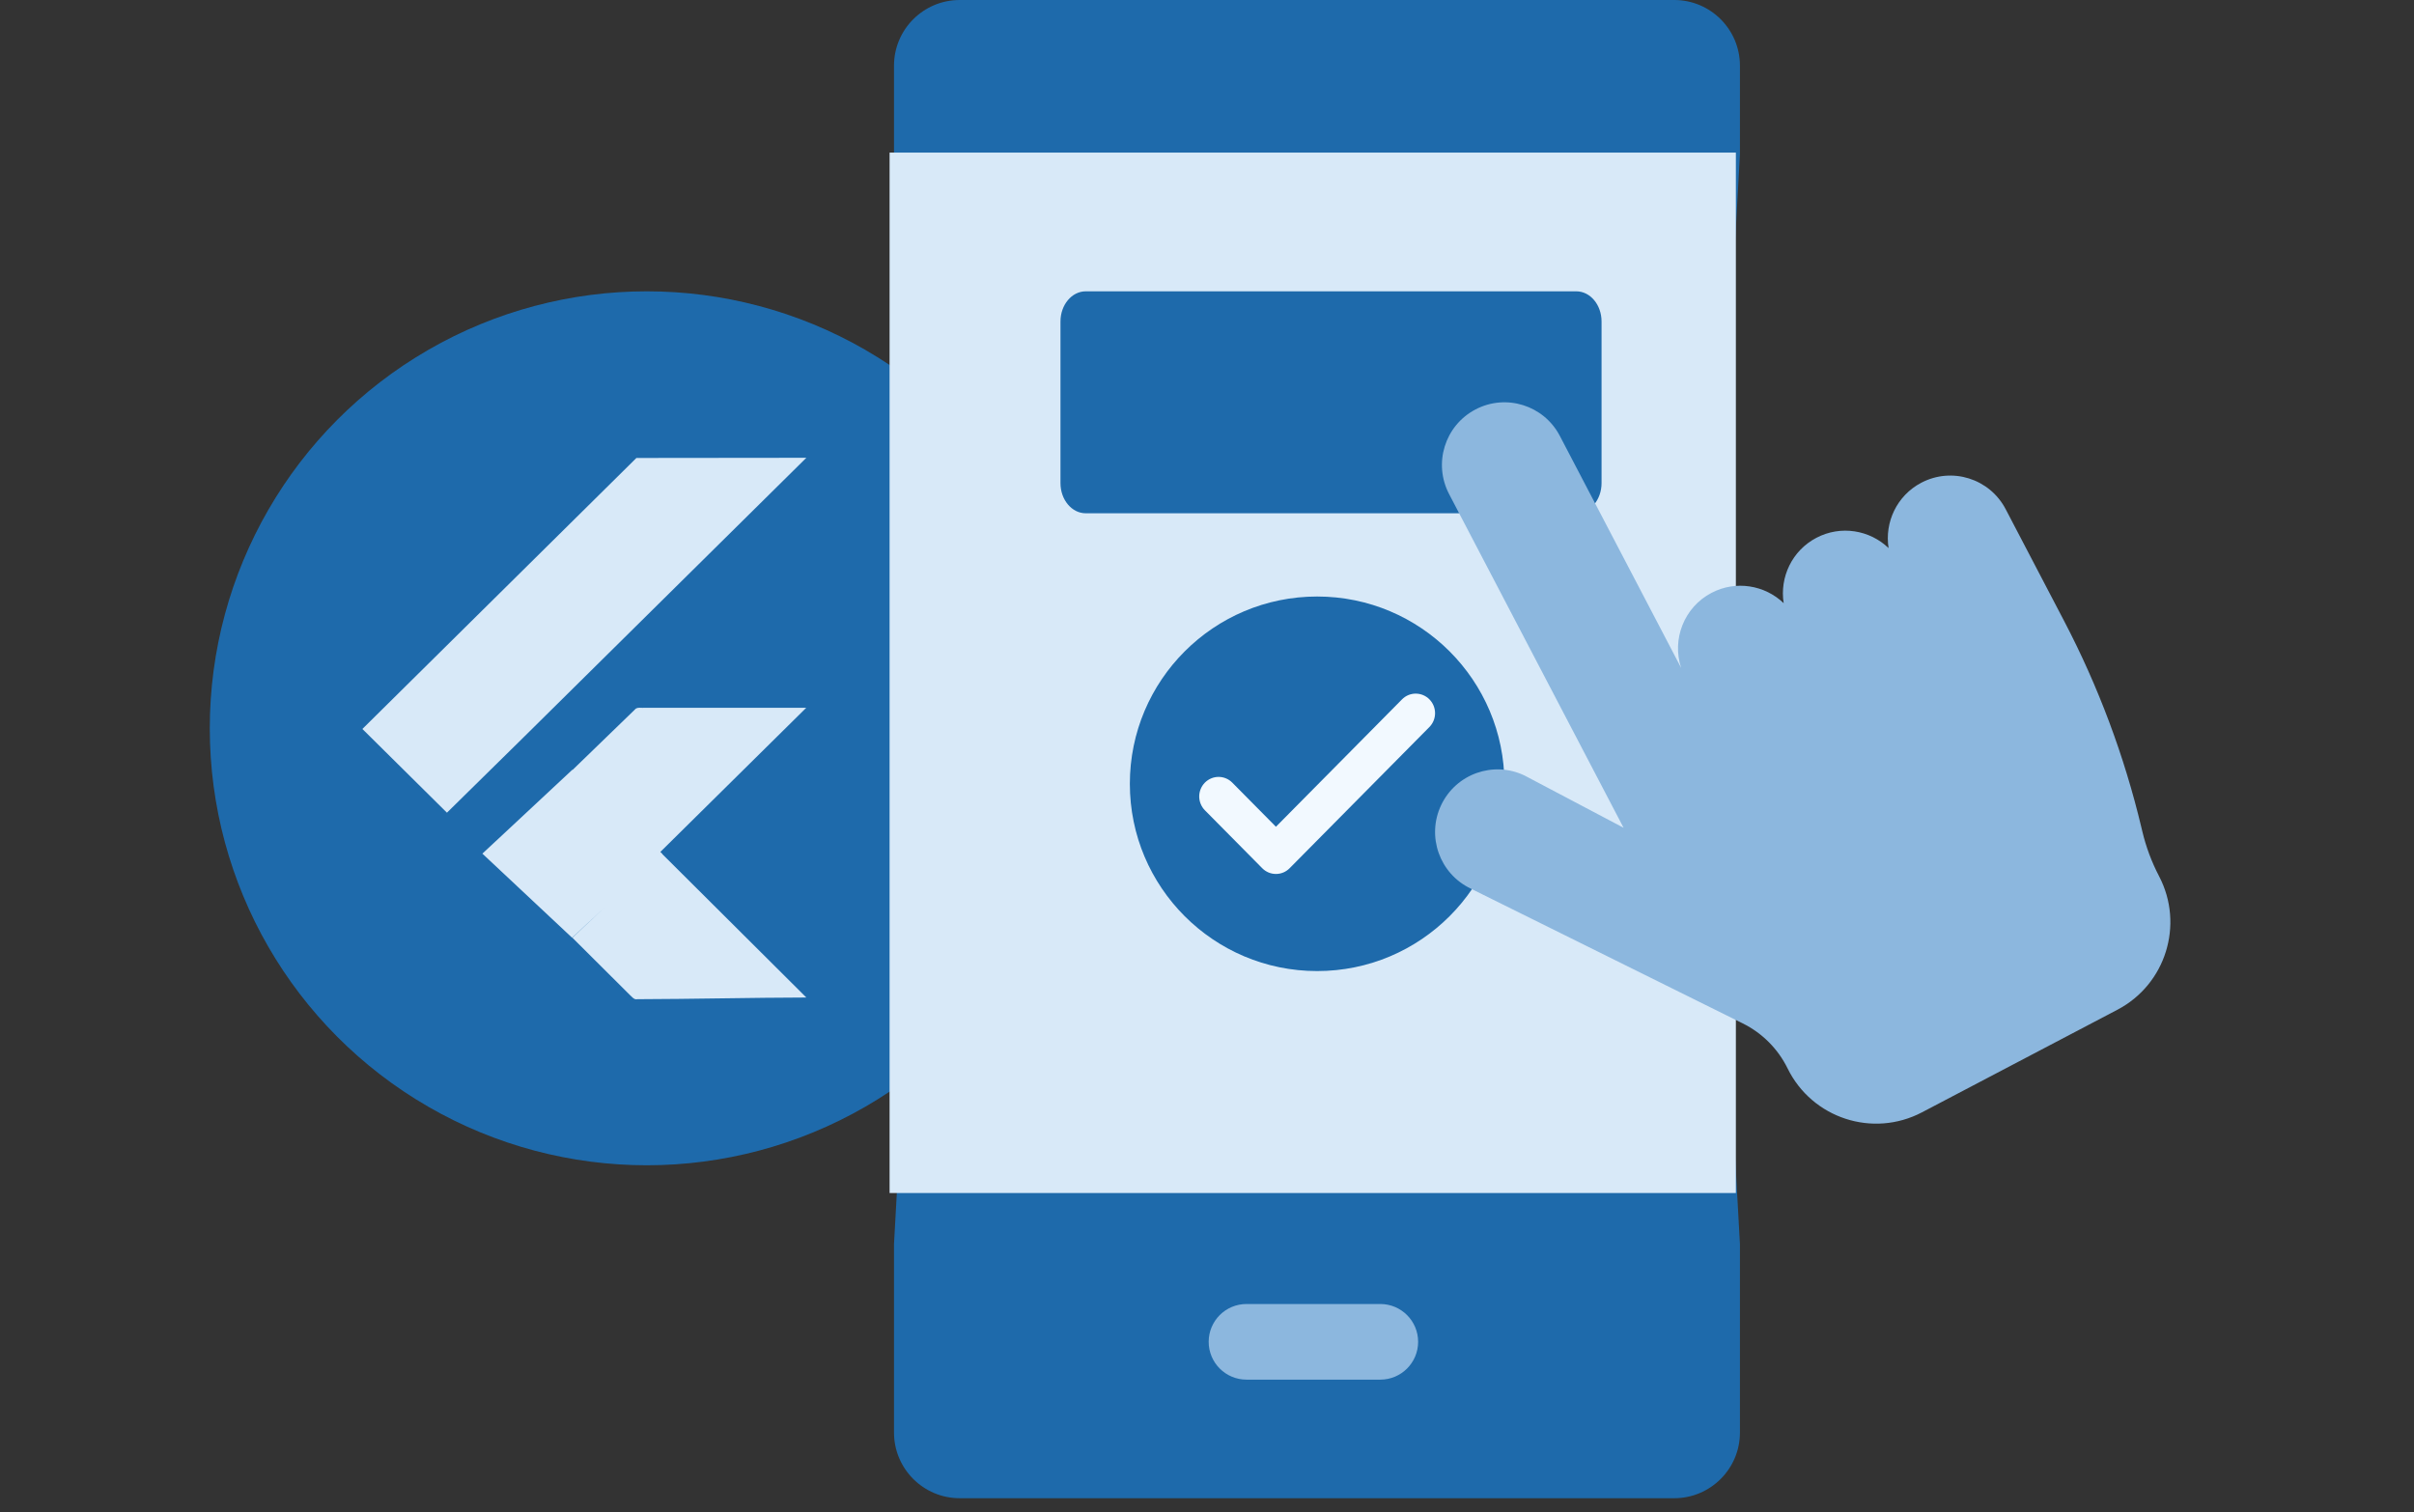 <?xml version="1.0" encoding="UTF-8"?>
<svg xmlns="http://www.w3.org/2000/svg" width="174" height="109" viewBox="0 0 174 109" fill="none">
  <rect x="0" y="0" width="174" height="109" fill="#333333" stroke="none"/>
  <circle cx="46.621" cy="52.5" r="31.5" fill="#1E6AAB"></circle>
  <path fill-rule="evenodd" clip-rule="evenodd" d="M45.872 33.013L58.121 33L37.571 53.315L32.215 58.583L26.121 52.548L45.872 33.013ZM45.758 51.152C45.871 51.005 46.05 51.014 46.224 51.022C46.295 51.025 46.367 51.028 46.432 51.02L58.111 51.023L47.596 61.413L47.715 61.525L47.742 61.551L47.732 61.561L58.12 71.906C56.16 71.91 54.092 71.939 52.024 71.967C49.956 71.995 47.889 72.023 45.93 72.028C45.75 72.067 45.626 71.944 45.51 71.828C45.481 71.8 45.454 71.773 45.426 71.748L41.256 67.595L43.546 65.447L41.234 67.594L34.77 61.535L41.256 55.486L41.27 55.5L45.758 51.152Z" fill="#D8E9F8"></path>
  <path d="M120.676 108H69.177C66.561 108 64.439 105.879 64.439 103.262V89.683L66.612 50.407L64.439 11.131V4.738C64.439 2.121 66.561 0 69.177 0H120.676C123.293 0 125.414 2.121 125.414 4.738V11.131L123.241 50.407L125.414 89.683V103.262C125.414 105.879 123.293 108 120.676 108Z" fill="#1E6AAB"></path>
  <path d="M64.121 11H125.121V86H64.121V11Z" fill="#D8E9F8"></path>
  <path d="M99.492 99.452H89.847C88.341 99.452 87.121 98.231 87.121 96.726C87.121 95.22 88.341 94 89.847 94H99.492C100.997 94 102.218 95.22 102.218 96.726C102.218 98.231 100.997 99.452 99.492 99.452Z" fill="#8CB7DE"></path>
  <path d="M113.617 37H78.262C77.255 37 76.439 36.027 76.439 34.826V23.174C76.439 21.973 77.255 21 78.262 21H113.617C114.624 21 115.439 21.973 115.439 23.174V34.826C115.439 36.027 114.624 37 113.617 37Z" fill="#1E6AAB"></path>
  <path d="M94.939 70C102.395 70 108.439 63.956 108.439 56.5C108.439 49.044 102.395 43 94.939 43C87.484 43 81.439 49.044 81.439 56.5C81.439 63.956 87.484 70 94.939 70Z" fill="#1E6AAB"></path>
  <path d="M91.969 63C91.786 63 91.604 62.964 91.435 62.893C91.266 62.822 91.112 62.718 90.982 62.587L86.848 58.41C86.719 58.279 86.616 58.123 86.546 57.952C86.475 57.781 86.439 57.598 86.439 57.413C86.439 57.228 86.475 57.044 86.546 56.873C86.616 56.702 86.719 56.547 86.848 56.416C86.978 56.285 87.132 56.181 87.301 56.111C87.47 56.04 87.651 56.003 87.835 56.003C88.018 56.003 88.199 56.04 88.369 56.111C88.538 56.181 88.692 56.285 88.821 56.416L91.969 59.597L101.058 50.413C101.319 50.148 101.674 50 102.044 50C102.414 50 102.769 50.148 103.031 50.413C103.292 50.677 103.439 51.036 103.439 51.41C103.439 51.784 103.292 52.142 103.031 52.407L92.955 62.587C92.826 62.718 92.672 62.822 92.503 62.893C92.334 62.964 92.152 63 91.969 63Z" fill="#F2F9FF"></path>
  <path d="M138.485 34.799C136.725 35.723 135.832 37.647 136.129 39.51C134.77 38.205 132.682 37.845 130.923 38.769C129.163 39.693 128.27 41.617 128.567 43.48C127.208 42.175 125.12 41.816 123.361 42.739C121.382 43.778 120.499 46.083 121.174 48.142L112.432 31.421C111.277 29.212 108.554 28.359 106.35 29.517C104.145 30.674 103.294 33.403 104.449 35.612L116.847 59.325L117.026 59.669L109.882 55.9C107.635 54.828 104.946 55.785 103.877 58.038C102.808 60.289 103.764 62.983 106.011 64.055L125.618 73.773C127.022 74.469 128.157 75.609 128.848 77.016C130.614 80.613 134.99 82.044 138.533 80.184L152.625 72.786C156.106 70.959 157.449 66.65 155.625 63.162C155.092 62.142 154.687 61.059 154.42 59.939L154.356 59.672C153.119 54.486 151.244 49.474 148.775 44.752L144.567 36.703C143.412 34.494 140.689 33.642 138.485 34.799Z" fill="#8CB7DE"></path>
  <path d="M127.988 52.335L130.866 57.829L127.988 52.335ZM137.326 46.461L140.608 52.725L137.326 46.461ZM146.839 41.477L150.115 47.731L146.839 41.477Z" fill="#FFF1AB"></path>
</svg>
